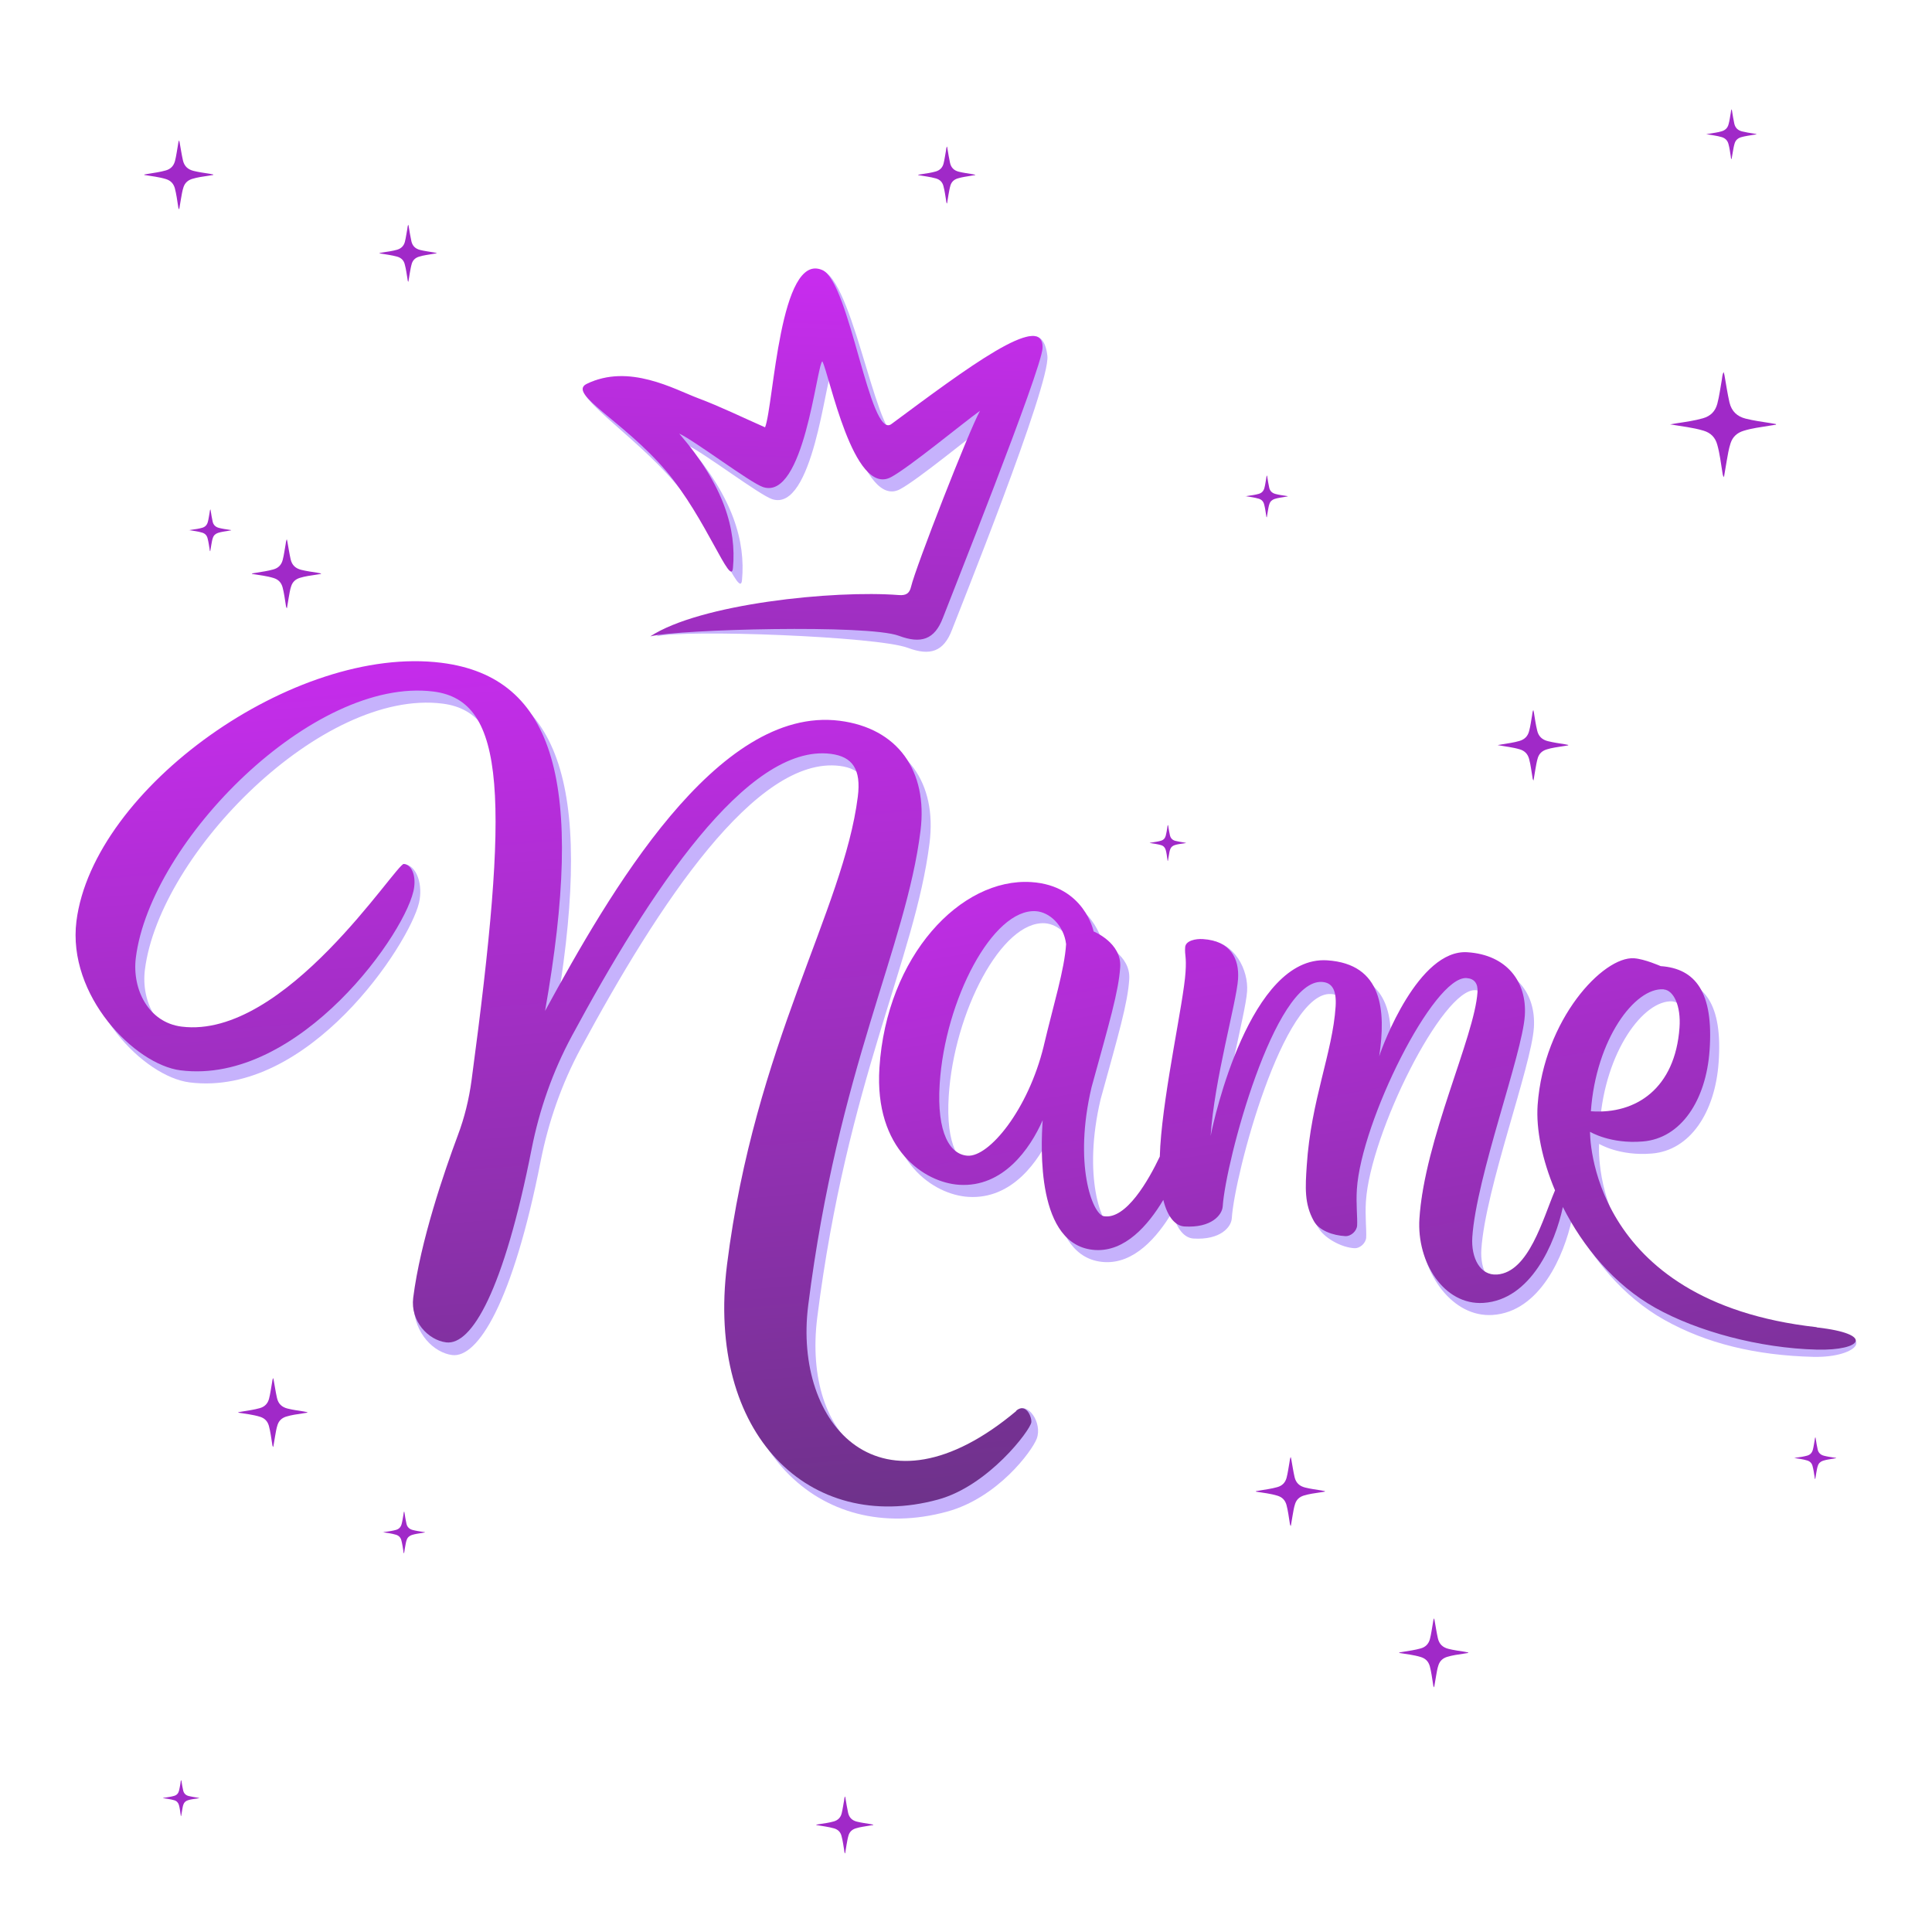 <?xml version="1.0" encoding="UTF-8"?>
<svg id="Layer_1" data-name="Layer 1" xmlns="http://www.w3.org/2000/svg" xmlns:xlink="http://www.w3.org/1999/xlink" viewBox="0 0 160 160">
  <defs>
    <style>
      .cls-1 {
        fill: url(#New_swatch_11-3);
      }

      .cls-2 {
        fill: #c6b2fc;
      }

      .cls-3 {
        fill: url(#New_swatch_11-2);
      }

      .cls-4 {
        fill: #a029c8;
      }

      .cls-5 {
        fill: url(#New_swatch_11);
      }
    </style>
    <linearGradient id="New_swatch_11" data-name="New swatch 11" x1="106.32" y1="60.9" x2="118.68" y2="132.12" gradientUnits="userSpaceOnUse">
      <stop offset="0" stop-color="#ca2cf1"/>
      <stop offset="1" stop-color="#6b3287"/>
    </linearGradient>
    <linearGradient id="New_swatch_11-2" data-name="New swatch 11" x1="41.84" y1="50.02" x2="48.52" y2="129.4" xlink:href="#New_swatch_11"/>
    <linearGradient id="New_swatch_11-3" data-name="New swatch 11" x1="67.66" y1="21.2" x2="64.94" y2="88.46" xlink:href="#New_swatch_11"/>
  </defs>
  <g>
    <g>
      <g>
        <path class="cls-2" d="M150.44,110.11c-19.07-1.08-18.01-15.38-18.01-15.38,0,0,1.68,1.03,4.38.8,3.16-.26,5.23-3.41,5.52-7.55.34-4.8-1.16-6.77-4.05-6.97,0,0-1.33-.59-2.2-.65-2.56-.18-7.48,5.06-7.99,12.15-.14,2.01.37,4.53,1.44,7.07-1,2.34-2.17,6.78-4.8,6.97-1.42.1-2.16-1.4-2.05-3.09.33-5.02,4.14-15.14,4.35-18.36.18-2.78-1.48-5.03-4.76-5.24-4.04-.26-7.02,7.71-7.3,8.62.57-3.8.28-7.65-4.31-7.95-6.38-.41-9.4,13.2-9.65,14.55.3-4.69,2.14-11.04,2.27-13,.11-1.69-.97-4.06-3.26-4.21-.6-.04-1.08,1.03-1.12,1.57-.05.71.12.72.03,2.08-.16,2.45-1.78,9.64-2.09,14.39-.02.3-.03.59-.04.87-.92,1.94-2.79,5.25-4.64,4.94-.94-.16-2.52-4.31-1.01-10.69,1.47-5.34,2.24-7.92,2.37-9.94.13-2.02-2.2-2.95-2.2-2.95,0,0-.77-3.81-5.17-4.09-5.83-.37-11.98,6.11-12.57,15.39-.43,6.78,3.76,9.5,6.61,9.68,3.63.23,5.86-2.97,6.91-5.35-.14,2.14-.57,10.45,4.35,10.75,2.47.15,4.38-2.04,5.64-4.15.37,1.5,1.04,2.15,1.74,2.2,2.24.14,3.13-.95,3.18-1.66.24-3.71,4.29-18.84,8.22-18.59.82.05,1.22.63,1.13,2.04-.25,3.82-2.04,7.76-2.39,13.16-.12,1.8-1.02,2.44.33,4.34.53.74,1.82,1.45,2.85,1.51.49.03.96-.43.99-.87.04-.65-.1-1.76-.02-3.01.36-5.62,6.35-17.67,9.08-17.49.65.04.96.45.91,1.16-.24,3.71-5.72,11.91-5.51,18.52.13,3.9,2.73,7.43,6,7.22,3.94-.25,5.94-4.95,6.58-7.94,1.66,3.28,4.25,6.44,7.66,8.35,3.48,1.95,7.56,2.94,12.33,3.06,3.75.09,5.55-1.94.29-2.24ZM138.53,82.94c.82.06,1.44,1.36,1.31,3.16-.36,5.02-3.58,7.2-7.34,6.93.42-5.94,3.63-10.27,6.03-10.1ZM87.19,87.62c-1.29,5.29-4.53,9.21-6.31,9.09-1.43-.09-2.57-1.83-2.31-5.94.44-6.96,4.39-14.53,7.96-14.31,1.13.07,2.32,1.16,2.51,2.73-.14,2.14-1.03,4.95-1.85,8.42Z"/>
        <path class="cls-2" d="M84.33,116.79c-11.25,9.44-17.89,2.2-16.65-7.67,2.48-19.67,8.09-29.64,9.3-39.3.63-5.01-1.9-8.52-6.7-9.13-10.16-1.28-19.09,14.31-24.39,24.03,3.31-18.77.86-27.64-8.58-28.83-12.16-1.53-28.84,10.39-30.23,21.4-.77,6.15,4.83,11.87,8.62,12.35,9.87,1.24,18.18-11.43,19-14.87.34-1.44-.15-3.12-1.25-3.22-.65-.06-9.08,15.55-17.66,14.47-2.72-.34-4.12-3.06-3.79-5.71,1.21-9.66,14.7-23.29,24.64-22.04,6.08.76,6.29,8.86,3.16,32.21-.21,1.55-.58,3.07-1.13,4.53-1.12,3-4.49,9.57-4.4,13.17.05,2.27,1.68,3.85,3.18,4.04,2.11.26,5.01-4.32,7.33-16.08.64-3.25,1.74-6.39,3.31-9.31,6.44-11.95,14.53-24.27,21.46-23.4,1.79.23,2.53,1.26,2.24,3.55-1.18,9.37-8.54,20.5-10.83,38.74-1.78,14.16,6.91,22.34,17.46,19.47,4.2-1.14,7.05-5.02,7.44-6.05.48-1.3-.73-3.05-1.56-2.36Z"/>
      </g>
      <path class="cls-2" d="M54.34,52.71c4.12-2.71,15.47-2.85,20.84-2.43.61.05.89-.14,1.02-.69.38-1.62,4.78-12.89,5.71-14.57-1.36.97-5.9,4.72-7.38,5.5-3.12,1.64-5.1-8.55-5.68-9.6-.49.43-1.52,11.52-4.9,10.42-1.06-.35-5.69-3.86-6.95-4.43,3.7,4.28,4.75,7.93,4.45,11.13-.16,1.68-2.23-4.13-5.54-8.04-3.49-4.11-8.94-7.41-7.33-8.2,3.49-1.73,8.02,1.44,9.99,2.18,1.84.69,3.61,1.56,5.54,2.41.72-1.84.74-15.8,4.15-13.92,2.59,1.43,4.51,14.99,6.31,13.65,6.18-4.58,11.61-11.49,12.17-6.65.27,2.36-7.47,21.53-7.9,22.69-.69,1.82-1.82,2.18-3.66,1.49-2.56-.95-18.4-1.54-20.82-.95Z"/>
    </g>
    <g>
      <g>
        <path class="cls-5" d="M150.44,109.91c-18.99-2.12-18.76-16.18-18.76-16.18,0,0,1.68,1.03,4.38.8,3.16-.26,5.23-3.41,5.52-7.55.34-4.8-1.16-6.77-4.05-6.97,0,0-1.33-.59-2.2-.65-2.56-.18-7.48,5.06-7.99,12.15-.14,2.01.37,4.53,1.44,7.07-1,2.34-2.17,6.78-4.8,6.97-1.42.1-2.16-1.4-2.05-3.09.33-5.02,4.14-15.14,4.35-18.36.18-2.78-1.48-5.03-4.76-5.24-4.04-.26-7.02,7.71-7.3,8.62.57-3.8.28-7.65-4.31-7.95-6.38-.41-9.4,13.2-9.65,14.55.3-4.69,2.14-11.04,2.27-13,.11-1.69-.62-3.16-2.91-3.31-.6-.04-1.43.13-1.47.67-.05.71.12.72.03,2.08-.16,2.45-1.78,9.64-2.09,14.39-.02.3-.03.59-.04.87-.92,1.94-2.79,5.25-4.64,4.94-.94-.16-2.52-4.31-1.01-10.69,1.47-5.34,2.24-7.92,2.37-9.94.13-2.02-2.2-2.95-2.2-2.95,0,0-.77-3.81-5.17-4.09-5.83-.37-11.98,6.11-12.57,15.39-.43,6.78,3.76,9.5,6.61,9.68,3.63.23,5.86-2.97,6.91-5.35-.14,2.14-.57,10.45,4.35,10.75,2.47.15,4.38-2.04,5.64-4.15.37,1.5,1.04,2.15,1.74,2.2,2.24.14,3.13-.95,3.18-1.66.24-3.71,4.29-18.84,8.22-18.59.82.05,1.22.63,1.13,2.04-.25,3.82-2.04,7.76-2.39,13.16-.12,1.8-.21,3.17.58,4.59.44.8,1.57,1.2,2.6,1.26.49.03.96-.43.99-.87.04-.65-.1-1.76-.02-3.01.36-5.62,6.35-17.67,9.08-17.49.65.04.96.45.91,1.16-.24,3.71-4.38,12.17-4.81,18.77-.23,3.6,2.03,7.18,5.3,6.97,3.94-.25,5.94-4.95,6.58-7.94,1.66,3.28,4.25,6.44,7.66,8.35,3.48,1.95,8.61,3.34,13.38,3.46,3.75.09,4.8-1.3-.01-1.84ZM137.78,81.94c.82.06,1.44,1.36,1.31,3.16-.36,5.02-3.58,7.2-7.34,6.93.42-5.94,3.63-10.27,6.03-10.1ZM86.44,86.62c-1.29,5.29-4.53,9.21-6.31,9.09-1.43-.09-2.57-1.83-2.31-5.94.44-6.96,4.39-14.53,7.96-14.31,1.13.07,2.32,1.16,2.51,2.73-.14,2.14-1.03,4.95-1.85,8.42Z"/>
        <path class="cls-3" d="M84.18,116.84c-11.25,9.44-18.49,1.15-17.25-8.72,2.48-19.67,8.09-29.64,9.3-39.3.63-5.01-1.9-8.52-6.7-9.13-10.16-1.28-19.09,14.31-24.39,24.03,3.31-18.77.86-27.64-8.58-28.83-12.16-1.53-28.84,10.39-30.23,21.4-.77,6.15,4.83,11.87,8.62,12.35,9.87,1.24,18.91-11.66,19.35-15.17.13-1-.2-1.84-.85-1.92-.64-.08-9.83,14.55-18.41,13.47-2.72-.34-4.12-3.06-3.79-5.71,1.21-9.66,14.7-23.29,24.64-22.04,6.08.76,6.29,8.86,3.16,32.21-.21,1.55-.58,3.07-1.13,4.53-1.12,3-3.11,8.78-3.7,13.47-.24,1.93,1.23,3.5,2.73,3.69,2.11.26,4.76-4.27,7.08-16.03.64-3.25,1.74-6.39,3.31-9.31,6.44-11.95,14.53-24.27,21.46-23.4,1.79.23,2.53,1.26,2.24,3.55-1.18,9.37-8.54,20.5-10.83,38.74-1.78,14.16,6.91,22.34,17.46,19.47,4.2-1.14,7.66-5.76,7.74-6.4.05-.43-.43-1.65-1.26-.96Z"/>
      </g>
      <path class="cls-1" d="M53.84,52.71c4.12-2.71,15.22-3.85,20.59-3.43.61.05.89-.14,1.02-.69.38-1.62,4.78-12.89,5.71-14.57-1.36.97-5.9,4.72-7.38,5.5-3.12,1.64-5.1-8.55-5.68-9.6-.49.43-1.52,11.52-4.9,10.42-1.06-.35-5.69-3.86-6.95-4.43,3.7,4.28,4.75,7.93,4.45,11.13-.16,1.68-2.23-4.13-5.54-8.04-3.49-4.11-8.19-6.41-6.58-7.2,3.49-1.73,7.27.44,9.24,1.18,1.84.69,3.61,1.56,5.54,2.41.72-1.84,1.2-14.61,4.75-13.02,2.28,1.02,3.91,14.09,5.71,12.75,6.18-4.58,12.62-9.43,12.52-6.3-.06,1.76-7.82,21.18-8.25,22.34-.69,1.82-1.82,2.18-3.66,1.49-2.56-.95-18.15-.54-20.57.05Z"/>
    </g>
  </g>
  <path class="cls-4" d="M76.03,14.5c.5.09,1,.14,1.49.28.33.1.53.31.61.63.11.4.16.82.23,1.23.01.07,0,.14.07.22.04-.26.08-.5.12-.74.05-.27.09-.53.17-.79.1-.29.3-.46.58-.55.37-.12.76-.16,1.15-.23.1-.02.21-.03.31-.05,0,0,0-.02,0-.03-.08-.02-.17-.03-.25-.05-.37-.06-.74-.11-1.11-.2-.39-.1-.63-.33-.72-.72-.09-.4-.15-.8-.22-1.21,0-.05-.02-.11-.04-.16-.06.11-.06.24-.08.36-.07.35-.11.71-.2,1.06-.09.34-.31.55-.64.65-.38.11-.77.16-1.16.22-.09.01-.19.03-.29.05,0,0,0,.01,0,.02Z"/>
  <path class="cls-4" d="M67.59,151.14c.5.09,1,.14,1.49.28.33.1.53.31.61.63.11.4.16.82.23,1.23.01.07,0,.14.07.22.04-.26.08-.5.12-.74.05-.27.09-.53.17-.79.1-.29.3-.46.58-.55.37-.12.76-.16,1.15-.23.1-.02.21-.03.31-.05,0,0,0-.02,0-.03-.08-.02-.17-.03-.25-.05-.37-.06-.74-.11-1.11-.2-.39-.1-.63-.33-.72-.72-.09-.4-.15-.8-.22-1.21,0-.05-.02-.11-.04-.16-.06.11-.06.24-.08.36-.07.35-.11.71-.2,1.06-.09.34-.31.55-.64.65-.38.11-.77.16-1.16.22-.09.01-.19.03-.29.05,0,0,0,.01,0,.02Z"/>
  <path class="cls-4" d="M115.88,136.89c.6.1,1.21.16,1.79.34.39.12.63.37.74.76.13.49.19.99.27,1.48.01.08.01.17.09.27.05-.32.1-.6.15-.89.06-.32.1-.64.21-.96.12-.35.36-.56.7-.67.45-.14.92-.2,1.39-.27.12-.02.25-.04.37-.06,0-.01,0-.02,0-.04-.1-.02-.2-.04-.3-.06-.45-.07-.9-.13-1.34-.24-.47-.12-.76-.39-.87-.87-.11-.48-.18-.97-.27-1.46-.01-.07-.03-.13-.05-.2-.07.14-.07.29-.1.44-.08.43-.13.86-.24,1.28-.11.41-.37.67-.78.78-.46.13-.93.19-1.4.27-.11.02-.22.04-.35.06-.01,0-.01.02-.01.02Z"/>
  <path class="cls-4" d="M31.42,20.98c.5.09,1,.14,1.49.28.33.1.53.31.61.63.11.4.16.82.23,1.23.01.07,0,.14.07.22.04-.26.08-.5.12-.74.05-.27.09-.53.17-.79.1-.29.3-.46.58-.55.37-.12.76-.16,1.15-.23.1-.02.21-.03.31-.05,0,0,0-.02,0-.03-.08-.02-.17-.03-.25-.05-.37-.06-.74-.11-1.11-.2-.39-.1-.63-.33-.72-.72-.09-.4-.15-.8-.22-1.21,0-.05-.02-.11-.04-.16-.06.11-.06.24-.08.36-.07.35-.11.71-.2,1.06-.09.34-.31.55-.64.65-.38.11-.77.16-1.16.22-.09.01-.19.03-.29.05,0,0,0,.01,0,.02Z"/>
  <path class="cls-4" d="M141.3,11.11c.44.08.87.12,1.3.25.28.09.46.27.54.55.1.35.14.72.2,1.08,0,.06,0,.12.06.2.04-.23.07-.44.11-.64.04-.23.08-.47.15-.69.08-.25.26-.41.51-.49.33-.1.67-.14,1.01-.2.09-.01.18-.03.27-.04,0,0,0-.02,0-.03-.07-.01-.15-.03-.22-.04-.33-.05-.65-.1-.97-.18-.34-.09-.55-.29-.63-.63-.08-.35-.13-.7-.19-1.06,0-.05-.02-.1-.04-.14-.05.1-.05.21-.07.32-.06.31-.09.62-.18.93-.08.3-.27.48-.56.57-.33.1-.68.14-1.02.2-.08.01-.16.03-.25.04,0,0,0,.01,0,.02Z"/>
  <path class="cls-4" d="M124.04,61.71c.61.11,1.23.17,1.83.35.4.12.65.38.76.78.14.5.19,1.01.28,1.52.01.08.01.17.09.28.05-.33.1-.62.15-.91.06-.33.11-.66.21-.98.12-.36.37-.57.71-.68.46-.15.94-.2,1.42-.28.13-.02.25-.04.38-.06,0-.01,0-.02,0-.04-.1-.02-.2-.04-.31-.06-.46-.07-.92-.14-1.37-.25-.48-.12-.78-.4-.89-.89-.12-.49-.19-.99-.27-1.49-.01-.07-.03-.13-.05-.2-.07.14-.08.3-.1.45-.08.44-.13.88-.25,1.31-.11.42-.38.68-.79.8-.47.14-.95.2-1.43.28-.11.02-.23.04-.35.06-.01,0-.01.02-.01.02Z"/>
  <path class="cls-4" d="M95.21,69.81c.31.05.63.09.94.18.21.06.33.2.39.4.07.25.1.52.14.78,0,.04,0,.09.04.14.03-.17.05-.32.08-.47.03-.17.05-.34.11-.5.06-.18.19-.29.37-.35.24-.08.48-.1.73-.14.07-.01.13-.02.2-.03,0,0,0-.01,0-.02-.05,0-.1-.02-.16-.03-.23-.04-.47-.07-.7-.13-.24-.06-.4-.21-.46-.46-.06-.25-.1-.51-.14-.76,0-.03-.01-.07-.03-.1-.04.07-.04.15-.05.23-.04.22-.07.45-.13.67-.06.21-.19.35-.41.41-.24.07-.49.1-.73.14-.06,0-.12.02-.18.03,0,0,0,0,0,.01Z"/>
  <path class="cls-4" d="M13.49,148.91c.31.05.63.09.94.18.21.06.33.2.39.4.07.25.1.52.14.78,0,.04,0,.09.04.14.03-.17.05-.32.08-.47.03-.17.05-.34.11-.5.06-.18.19-.29.37-.35.24-.08.48-.1.73-.14.07-.01.13-.02.2-.03,0,0,0-.01,0-.02-.05,0-.1-.02-.16-.03-.23-.04-.47-.07-.7-.13-.24-.06-.4-.21-.46-.46-.06-.25-.1-.51-.14-.76,0-.03-.01-.07-.03-.1-.04.07-.04.15-.05.23-.04.22-.07.45-.13.67-.06.21-.19.35-.41.41-.24.07-.49.1-.73.14-.06,0-.12.02-.18.03,0,0,0,0,0,.01Z"/>
  <path class="cls-4" d="M138.35,35.15c.92.16,1.85.25,2.74.52.6.18.97.57,1.13,1.17.21.74.29,1.51.42,2.27.02.12.02.26.13.41.08-.49.15-.92.23-1.36.09-.49.16-.98.32-1.46.18-.54.55-.86,1.07-1.02.69-.22,1.41-.3,2.12-.42.19-.03.38-.06.57-.09,0-.02,0-.04,0-.05-.15-.03-.31-.06-.46-.08-.69-.11-1.37-.2-2.05-.37-.71-.18-1.16-.6-1.34-1.33-.17-.74-.28-1.49-.41-2.23-.02-.1-.04-.2-.08-.3-.11.21-.11.44-.15.67-.12.65-.2,1.32-.37,1.96-.17.63-.56,1.02-1.19,1.2-.7.2-1.43.3-2.15.41-.17.03-.34.06-.53.09-.02,0-.02.03-.02.04Z"/>
  <path class="cls-4" d="M103.14,41.09c.37.06.74.1,1.1.21.24.07.39.23.45.47.08.3.12.6.17.91,0,.05,0,.1.05.17.03-.19.06-.37.09-.54.04-.2.06-.39.13-.58.07-.21.22-.34.43-.41.28-.09.56-.12.85-.17.08-.01.15-.02.23-.04,0,0,0-.01,0-.02-.06-.01-.12-.02-.18-.03-.27-.04-.55-.08-.82-.15-.28-.07-.47-.24-.53-.53-.07-.29-.11-.59-.16-.89,0-.04-.02-.08-.03-.12-.04.08-.05.18-.06.27-.05.26-.08.53-.15.78-.07.25-.22.41-.47.48-.28.08-.57.12-.86.16-.07.01-.14.02-.21.04,0,0,0,.01,0,.01Z"/>
  <path class="cls-4" d="M148.56,120.74c.37.06.74.1,1.1.21.24.07.39.23.45.47.08.3.12.6.17.91,0,.05,0,.1.05.17.03-.19.06-.37.09-.54.04-.2.06-.39.13-.58.07-.21.22-.34.43-.41.28-.09.56-.12.85-.17.08-.01.15-.02.23-.04,0,0,0-.01,0-.02-.06-.01-.12-.02-.18-.03-.27-.04-.55-.08-.82-.15-.28-.07-.47-.24-.53-.53-.07-.29-.11-.59-.16-.89,0-.04-.02-.08-.03-.12-.04.08-.05.18-.06.27-.05.26-.08.53-.15.78-.07.25-.22.41-.47.48-.28.08-.57.12-.86.16-.07.01-.14.02-.21.04,0,0,0,.01,0,.01Z"/>
  <g>
    <path class="cls-4" d="M31.69,126.89c.37.06.74.1,1.1.21.24.07.39.23.45.47.08.3.12.6.17.91,0,.05,0,.1.05.17.03-.19.06-.37.09-.54.04-.2.06-.39.13-.58.07-.21.22-.34.43-.41.28-.09.56-.12.85-.17.08-.01.15-.02.23-.04,0,0,0-.01,0-.02-.06-.01-.12-.02-.18-.03-.27-.04-.55-.08-.82-.15-.28-.07-.47-.24-.53-.53-.07-.29-.11-.59-.16-.89,0-.04-.02-.08-.03-.12-.04.08-.05.18-.06.27-.05.26-.08.53-.15.78-.07.25-.22.41-.47.48-.28.08-.57.12-.86.16-.07.01-.14.02-.21.04,0,0,0,.01,0,.01Z"/>
    <path class="cls-4" d="M19.74,116.99c.6.1,1.21.16,1.79.34.39.12.63.37.74.76.13.49.19.99.27,1.48.01.08.01.17.09.27.05-.32.1-.6.15-.89.06-.32.1-.64.21-.96.12-.35.36-.56.7-.67.45-.14.92-.2,1.39-.27.12-.02.25-.04.37-.06,0-.01,0-.02,0-.04-.1-.02-.2-.04-.3-.06-.45-.07-.9-.13-1.34-.24-.47-.12-.76-.39-.87-.87-.11-.48-.18-.97-.27-1.46-.01-.07-.03-.13-.05-.2-.07.14-.07.29-.1.44-.08.43-.13.86-.24,1.28-.11.41-.37.67-.78.78-.46.13-.93.19-1.4.27-.11.02-.22.04-.35.06-.01,0-.01.02-.01.02Z"/>
  </g>
  <path class="cls-4" d="M104.01,123.53c.6.1,1.21.16,1.79.34.39.12.63.37.74.76.13.49.19.99.27,1.48.01.08.01.17.09.27.05-.32.1-.6.15-.89.06-.32.1-.64.21-.96.12-.35.36-.56.7-.67.45-.14.92-.2,1.39-.27.12-.02.25-.04.37-.06,0-.01,0-.02,0-.04-.1-.02-.2-.04-.3-.06-.45-.07-.9-.13-1.34-.24-.47-.12-.76-.39-.87-.87-.11-.48-.18-.97-.27-1.46-.01-.07-.03-.13-.05-.2-.07.14-.07.29-.1.44-.08.43-.13.86-.24,1.28-.11.41-.37.67-.78.78-.46.13-.93.19-1.4.27-.11.02-.22.04-.35.06-.01,0-.01.02-.01.02Z"/>
  <path class="cls-4" d="M11.95,14.49c.6.1,1.21.16,1.79.34.39.12.63.37.74.76.13.49.19.99.27,1.48.01.08.01.17.09.27.05-.32.1-.6.15-.89.06-.32.1-.64.21-.96.12-.35.36-.56.7-.67.45-.14.92-.2,1.39-.27.12-.02.25-.04.37-.06,0-.01,0-.02,0-.04-.1-.02-.2-.04-.3-.06-.45-.07-.9-.13-1.34-.24-.47-.12-.76-.39-.87-.87-.11-.48-.18-.97-.27-1.46-.01-.07-.03-.13-.05-.2-.07.14-.07.29-.1.44-.08.43-.13.86-.24,1.28-.11.41-.37.67-.78.78-.46.13-.93.19-1.4.27-.11.02-.22.04-.35.06-.01,0-.01.02-.01.02Z"/>
  <g>
    <path class="cls-4" d="M15.64,43.9c.37.06.74.1,1.1.21.24.07.39.23.45.47.08.3.12.6.17.91,0,.05,0,.1.05.17.03-.19.06-.37.09-.54.04-.2.06-.39.13-.58.07-.21.22-.34.43-.41.28-.09.56-.12.85-.17.08-.01.15-.02.23-.04,0,0,0-.01,0-.02-.06-.01-.12-.02-.18-.03-.27-.04-.55-.08-.82-.15-.28-.07-.47-.24-.53-.53-.07-.29-.11-.59-.16-.89,0-.04-.02-.08-.03-.12-.04.08-.05.18-.06.27-.05.26-.08.53-.15.78-.07.25-.22.41-.47.48-.28.08-.57.12-.86.16-.07.01-.14.02-.21.04,0,0,0,.01,0,.01Z"/>
    <path class="cls-4" d="M20.87,47.53c.6.1,1.21.16,1.79.34.39.12.63.37.74.76.13.49.19.99.27,1.48.01.08.01.17.09.27.05-.32.1-.6.15-.89.06-.32.1-.64.21-.96.12-.35.36-.56.7-.67.45-.14.92-.2,1.39-.27.12-.02.25-.04.37-.06,0-.01,0-.02,0-.04-.1-.02-.2-.04-.3-.06-.45-.07-.9-.13-1.34-.24-.47-.12-.76-.39-.87-.87-.11-.48-.18-.97-.27-1.46-.01-.07-.03-.13-.05-.2-.07.14-.07.29-.1.44-.08.43-.13.86-.24,1.28-.11.41-.37.67-.78.78-.46.13-.93.19-1.4.27-.11.02-.22.04-.35.06-.01,0-.01.02-.01.02Z"/>
  </g>
</svg>
